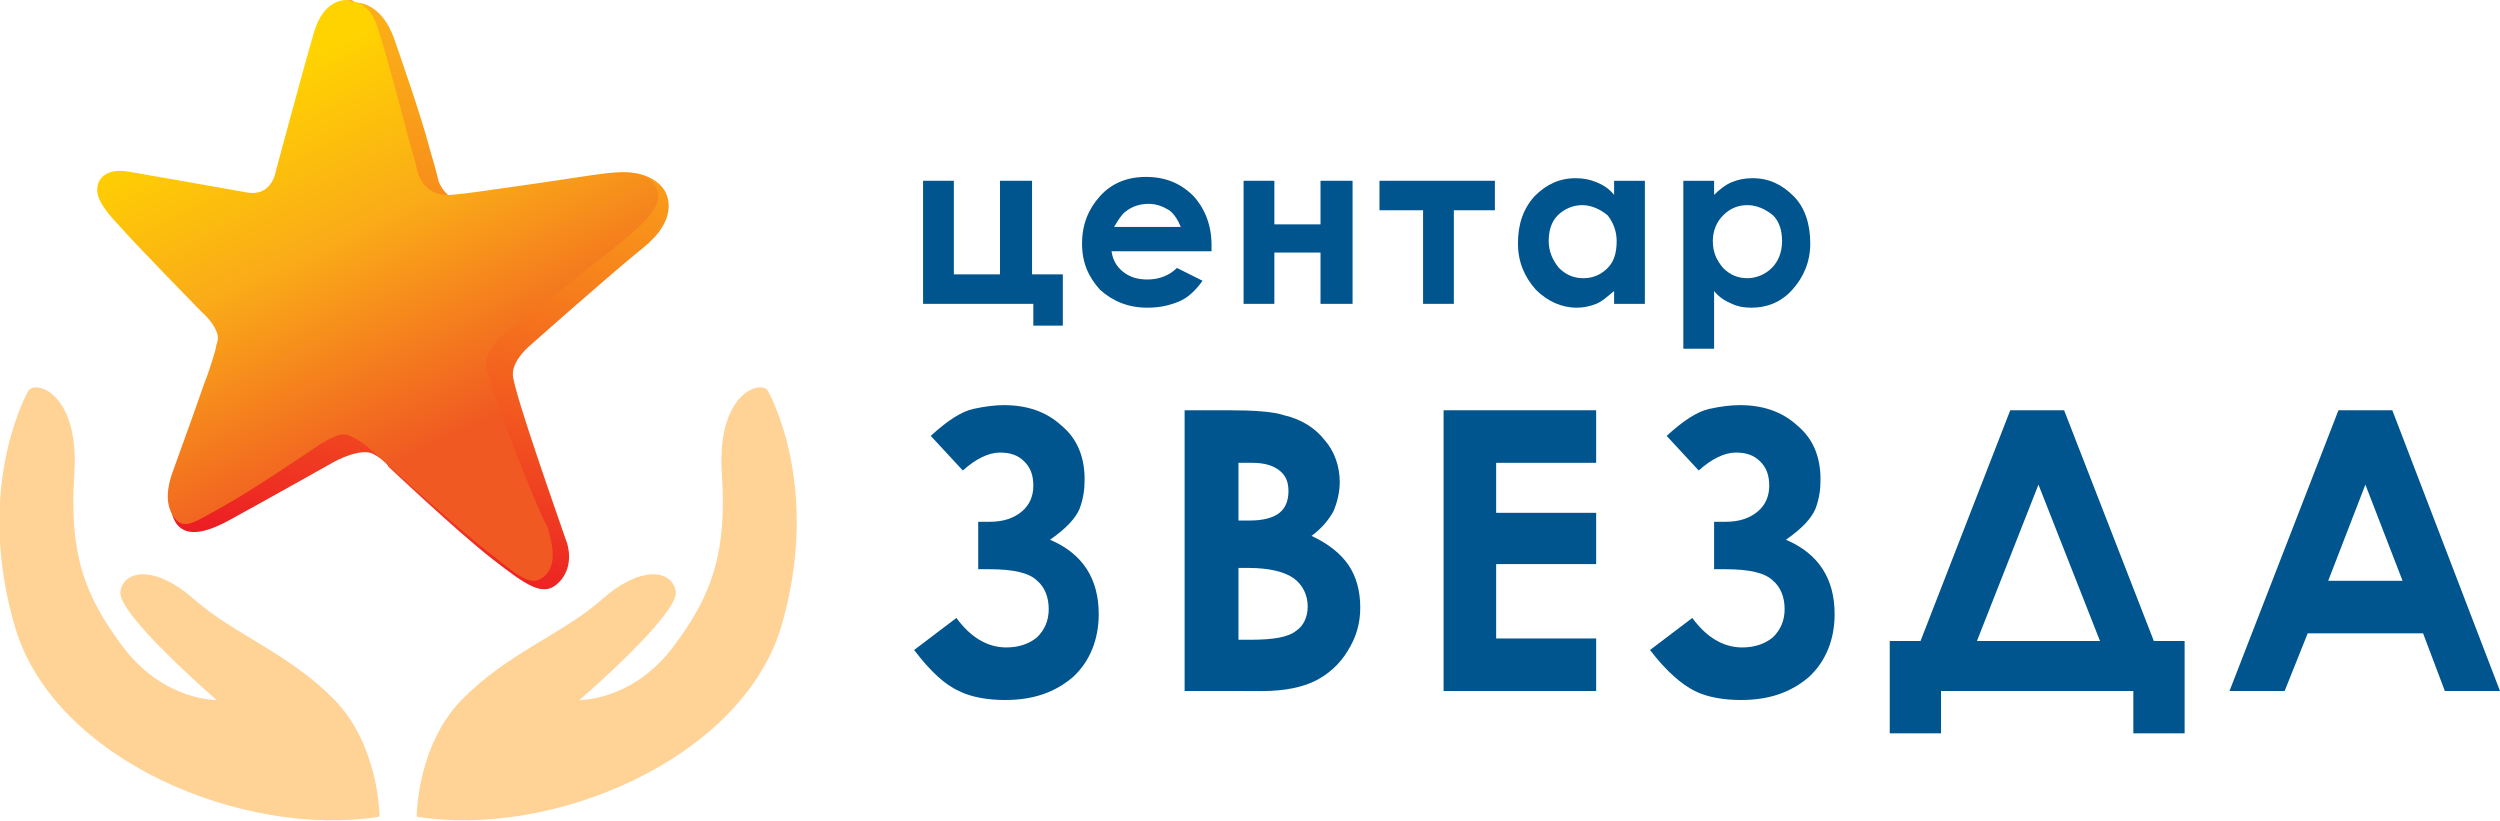 <?xml version="1.0" encoding="utf-8"?>
<!-- Generator: Adobe Illustrator 23.0.1, SVG Export Plug-In . SVG Version: 6.00 Build 0)  -->
<svg version="1.1" id="Layer_1" xmlns="http://www.w3.org/2000/svg" xmlns:xlink="http://www.w3.org/1999/xlink" x="0px" y="0px"
	 viewBox="0 0 195 64" style="enable-background:new 0 0 195 64;" xml:space="preserve">
<style type="text/css">
	.st0{fill:#FFD296;}
	.st1{clip-path:url(#SVGID_2_);fill:url(#SVGID_3_);}
	.st2{clip-path:url(#SVGID_5_);fill:url(#SVGID_6_);}
	.st3{fill:#00558E;}
</style>
<g>
	<path class="st0" d="M32.5,63.7c0,0,0-5.5,3.5-9.1c3.5-3.6,7.8-5.1,10.9-7.8c3-2.7,5.5-2.4,5.8-0.7c0.4,1.7-7.5,8.5-7.5,8.5
		s4,0.1,7.2-4c3.2-4.2,4.3-7.5,3.9-13.7c-0.4-6.3,3.1-7.3,3.6-6.4s4.1,8.1,1,18.5C57.7,59.3,43,65.4,32.5,63.7"/>
	<path class="st0" d="M29.6,63.7c0,0,0-5.5-3.5-9.1c-3.5-3.6-7.8-5.1-10.9-7.8c-3-2.7-5.5-2.4-5.8-0.7c-0.4,1.7,7.5,8.5,7.5,8.5
		s-4,0.1-7.2-4c-3.2-4.2-4.3-7.5-3.9-13.7c0.4-6.3-3.1-7.3-3.6-6.4s-4.1,8.1-1,18.5C4.3,59.3,19,65.4,29.6,63.7"/>
</g>
<g>
	<g>
		<g>
			<defs>
				<path id="SVGID_1_" d="M27.4,0c-0.3,0-1.8,0.1-2.5,2.5C24,5.3,22.4,14,22.4,14s-0.3,2-2.3,1.6c-2.3-0.4-8.1-1.4-9.2-1.6
					c-1.1-0.2-2.1,0-2.4,0.8c-0.3,0.8-0.1,1.6,1.5,3.4c1.7,1.8,6.6,6.8,6.6,6.8s1.3,0.8,1.3,1.9c0,0.2-0.1,0.6-0.3,1.2
					c-0.2,0.7-0.5,1.7-0.9,2.7c-1,2.9-2.7,6.3-2.9,6.9c-0.3,0.9-0.8,2.1,0,3.2c0.8,1,2.3,0.7,4.4-0.5c2.2-1.2,7.9-4.4,7.9-4.4
					s2-1.1,3-0.6c1.1,0.6,1.2,1,1.2,1s5.4,5.1,8.1,7.2c2.7,2.1,3.9,2.9,5,2s1.2-2.4,0.7-3.6C43.7,40.8,40,30.4,40,29.2
					c0-1.2,1.4-2.3,1.4-2.3s6.3-5.6,8.8-7.6c2.6-2.1,2-3.9,1.6-4.5c-0.6-0.9-1.9-1.5-3.6-1.3c-1,0.1-3.4,1.2-6.3,1.6
					c-2.1,0.3-3.8,0.6-5,0.7c-2.1,0.2-2.7-1.7-2.7-1.7s-0.2-0.9-0.6-2.2c-0.7-2.7-2.2-7-2.9-9c-0.9-2.4-2.4-2.7-3-2.7
					C27.5,0,27.4,0,27.4,0"/>
			</defs>
			<clipPath id="SVGID_2_">
				<use xlink:href="#SVGID_1_"  style="overflow:visible;"/>
			</clipPath>
			
				<linearGradient id="SVGID_3_" gradientUnits="userSpaceOnUse" x1="-491.116" y1="-41.182" x2="-490.293" y2="-41.182" gradientTransform="matrix(-12.102 51.236 -51.236 -12.102 -8017.981 24666.109)">
				<stop  offset="0" style="stop-color:#FBB017"/>
				<stop  offset="0.131" style="stop-color:#FAA518"/>
				<stop  offset="0.362" style="stop-color:#F7881B"/>
				<stop  offset="0.664" style="stop-color:#F2581F"/>
				<stop  offset="1" style="stop-color:#EC1C24"/>
			</linearGradient>
			<polygon class="st1" points="63,2.5 50.3,56.4 -2.3,43.9 10.5,-10 			"/>
		</g>
	</g>
	<g>
		<g>
			<defs>
				<path id="SVGID_4_" d="M27,0c-0.3,0-1.8,0.1-2.5,2.5c-0.8,2.7-3,10.9-3,10.9s-0.3,2-2.3,1.6c-2.2-0.4-8-1.4-9.1-1.6
					c-1.1-0.2-2,0-2.4,0.8c-0.3,0.8-0.1,1.6,1.5,3.3c1.6,1.8,6.5,6.8,6.5,6.8s1.3,1.1,1.3,2.1c0,0.2-0.1,0.3-0.2,0.9
					C16.6,28,16.3,29,15.9,30c-1,2.9-2.3,6.4-2.5,7c-0.3,0.9-0.6,2.3,0.2,3.4c0.8,1,1.6,0.3,3.8-0.9s7.2-4.6,7.2-4.6s1.7-1.2,2.4-1
					c1.1,0.3,2.4,1.6,2.4,1.6s5.5,5,8.1,7.1c2.7,2.1,3.8,3.3,4.9,2.4c1.1-0.9,0.7-2.6,0.3-3.9C42,40,37.9,29.6,37.9,28.4
					s1.6-2.5,1.6-2.5s6.9-5.3,9.3-7.3c2.5-2.1,2.9-3.1,2.3-4.1c-0.5-1-2-1.2-3.7-1c-1,0.1-4,0.6-6.9,1c-2.1,0.3-4.1,0.6-5.3,0.7
					c-2.1,0.2-2.6-1.7-2.6-1.7s-0.2-0.9-0.6-2.2c-0.7-2.7-1.9-7.2-2.5-9c-0.6-2-1.7-2.2-2.3-2.2C27.1,0,27,0,27,0"/>
			</defs>
			<clipPath id="SVGID_5_">
				<use xlink:href="#SVGID_4_"  style="overflow:visible;"/>
			</clipPath>
			
				<linearGradient id="SVGID_6_" gradientUnits="userSpaceOnUse" x1="-501.002" y1="-44.158" x2="-500.179" y2="-44.158" gradientTransform="matrix(-25.686 -53.316 53.316 -25.686 -10475.193 -27802.361)">
				<stop  offset="0" style="stop-color:#F05A22"/>
				<stop  offset="0.213" style="stop-color:#F05A22"/>
				<stop  offset="0.575" style="stop-color:#FAAB18"/>
				<stop  offset="0.863" style="stop-color:#FFD300"/>
				<stop  offset="1" style="stop-color:#FFD300"/>
			</linearGradient>
			<polygon class="st2" points="15.7,63.3 -10.6,8.7 43.3,-17.3 69.6,37.3 			"/>
		</g>
	</g>
</g>
<g>
	<polygon class="st3" points="72,23.7 72,14.1 74.4,14.1 74.4,21.4 78,21.4 78,14.1 80.5,14.1 80.5,21.4 82.9,21.4 82.9,25.4 
		80.6,25.4 80.6,23.7 	"/>
	<path class="st3" d="M94.5,19.6h-7.8c0.1,0.7,0.4,1.2,0.9,1.6s1.1,0.6,1.9,0.6c0.9,0,1.7-0.3,2.3-0.9l2,1c-0.5,0.7-1.1,1.3-1.8,1.6
		c-0.7,0.3-1.5,0.5-2.5,0.5c-1.5,0-2.7-0.5-3.7-1.4c-0.9-1-1.4-2.1-1.4-3.6s0.5-2.7,1.4-3.7s2.1-1.5,3.6-1.5s2.7,0.5,3.7,1.5
		c0.9,1,1.4,2.3,1.4,3.8V19.6z M92.1,17.7c-0.2-0.5-0.5-1-0.9-1.3c-0.5-0.3-1-0.5-1.6-0.5c-0.7,0-1.3,0.2-1.8,0.6
		c-0.3,0.2-0.6,0.7-0.9,1.2C86.9,17.7,92.1,17.7,92.1,17.7z"/>
	<polygon class="st3" points="99.4,17.5 103,17.5 103,14.1 105.5,14.1 105.5,23.7 103,23.7 103,19.7 99.4,19.7 99.4,23.7 97,23.7 
		97,14.1 99.4,14.1 	"/>
	<polygon class="st3" points="107.6,14.1 116.6,14.1 116.6,16.4 113.4,16.4 113.4,23.7 111,23.7 111,16.4 107.6,16.4 	"/>
	<path class="st3" d="M125.9,14.1h2.4v9.6h-2.4v-1c-0.5,0.4-0.9,0.8-1.4,1s-1,0.3-1.5,0.3c-1.2,0-2.3-0.5-3.2-1.4
		c-0.9-1-1.4-2.2-1.4-3.6c0-1.5,0.4-2.7,1.3-3.7c0.9-0.9,1.9-1.4,3.2-1.4c0.6,0,1.1,0.1,1.6,0.3s1,0.5,1.4,1V14.1z M123.4,16
		c-0.7,0-1.4,0.3-1.9,0.8s-0.7,1.2-0.7,2s0.3,1.5,0.8,2.1c0.5,0.5,1.1,0.8,1.9,0.8s1.4-0.3,1.9-0.8s0.7-1.2,0.7-2.1
		c0-0.8-0.3-1.5-0.7-2C124.8,16.3,124.1,16,123.4,16"/>
	<path class="st3" d="M133.7,14.1v1.1c0.4-0.4,0.9-0.8,1.4-1s1-0.3,1.6-0.3c1.3,0,2.3,0.5,3.2,1.4c0.9,0.9,1.3,2.2,1.3,3.7
		c0,1.4-0.5,2.6-1.4,3.6c-0.9,1-2,1.4-3.2,1.4c-0.6,0-1.1-0.1-1.5-0.3c-0.5-0.2-1-0.5-1.4-1v4.5h-2.4V14.1H133.7z M136.3,16
		c-0.8,0-1.4,0.3-1.9,0.8s-0.8,1.2-0.8,2c0,0.9,0.3,1.5,0.8,2.1c0.5,0.5,1.1,0.8,1.9,0.8c0.7,0,1.4-0.3,1.9-0.8s0.8-1.2,0.8-2.1
		c0-0.8-0.2-1.5-0.7-2C137.7,16.3,137,16,136.3,16"/>
</g>
<g>
	<path class="st3" d="M74.6,48.2c1.1,1.5,2.4,2.3,3.9,2.3c1,0,1.8-0.3,2.4-0.8c0.6-0.6,0.9-1.3,0.9-2.2s-0.3-1.7-0.9-2.2
		c-0.6-0.6-1.8-0.9-3.7-0.9h-0.9v-3.7h0.9c1.1,0,1.9-0.3,2.5-0.8s0.9-1.2,0.9-2s-0.2-1.4-0.7-1.9s-1.1-0.7-1.9-0.7
		c-0.9,0-1.9,0.5-2.9,1.4L72.6,34c1.3-1.2,2.4-1.9,3.3-2.1c0.9-0.2,1.7-0.3,2.4-0.3c1.8,0,3.3,0.5,4.5,1.6c1.2,1,1.8,2.4,1.8,4.2
		c0,0.8-0.1,1.5-0.4,2.3c-0.3,0.7-1,1.5-2.3,2.4c2.6,1.1,3.8,3.1,3.8,5.8c0,2-0.7,3.7-2,4.9c-1.4,1.2-3.1,1.8-5.3,1.8
		c-1.3,0-2.6-0.2-3.6-0.7c-1.1-0.5-2.2-1.5-3.5-3.2L74.6,48.2z"/>
	<path class="st3" d="M92.4,53.9V32h3.4c2,0,3.5,0.1,4.4,0.4c1.3,0.3,2.4,1,3.1,1.9c0.8,0.9,1.2,2.1,1.2,3.3c0,0.8-0.2,1.6-0.5,2.3
		c-0.4,0.7-0.9,1.3-1.7,1.9c1.3,0.6,2.3,1.4,2.9,2.3c0.6,0.9,0.9,2,0.9,3.3c0,1.2-0.3,2.3-1,3.4c-0.6,1-1.5,1.8-2.5,2.3
		s-2.4,0.8-4.1,0.8H92.4z M96.6,36v4.6h0.9c1,0,1.8-0.2,2.3-0.6c0.5-0.4,0.7-1,0.7-1.7s-0.2-1.2-0.7-1.6c-0.5-0.4-1.2-0.6-2.1-0.6
		h-1.1V36z M96.6,44.3v5.6h1c1.7,0,2.9-0.2,3.5-0.7c0.6-0.4,0.9-1.1,0.9-1.9c0-0.9-0.4-1.7-1.1-2.2s-1.9-0.8-3.5-0.8
		C97.4,44.3,96.6,44.3,96.6,44.3z"/>
	<polygon class="st3" points="112.6,32 124.5,32 124.5,36.1 116.7,36.1 116.7,40 124.5,40 124.5,44 116.7,44 116.7,49.8 124.5,49.8 
		124.5,53.9 112.6,53.9 	"/>
	<path class="st3" d="M132,48.2c1.1,1.5,2.4,2.3,3.9,2.3c1,0,1.8-0.3,2.4-0.8c0.6-0.6,0.9-1.3,0.9-2.2s-0.3-1.7-0.9-2.2
		c-0.6-0.6-1.8-0.9-3.7-0.9h-0.9v-3.7h0.9c1.1,0,1.9-0.3,2.5-0.8s0.9-1.2,0.9-2s-0.2-1.4-0.7-1.9s-1.1-0.7-1.9-0.7
		c-0.9,0-1.9,0.5-2.9,1.4L130,34c1.3-1.2,2.4-1.9,3.3-2.1s1.7-0.3,2.4-0.3c1.8,0,3.3,0.5,4.5,1.6c1.2,1,1.8,2.4,1.8,4.2
		c0,0.8-0.1,1.5-0.4,2.3c-0.3,0.7-1,1.5-2.3,2.4c2.6,1.1,3.8,3.1,3.8,5.8c0,2-0.7,3.7-2,4.9c-1.4,1.2-3.1,1.8-5.3,1.8
		c-1.3,0-2.6-0.2-3.6-0.7s-2.2-1.5-3.5-3.2L132,48.2z"/>
	<path class="st3" d="M156.8,32h4.2l7,18h2.4v7.2h-4v-3.3h-15v3.3h-4V50h2.4L156.8,32z M159,37.8L154.2,50h9.6L159,37.8z"/>
	<path class="st3" d="M182.4,32h4.2l8.4,21.9h-4.3l-1.7-4.5h-9l-1.8,4.5h-4.3L182.4,32z M184.5,37.8l-2.9,7.5h5.8L184.5,37.8z"/>
</g>
</svg>
